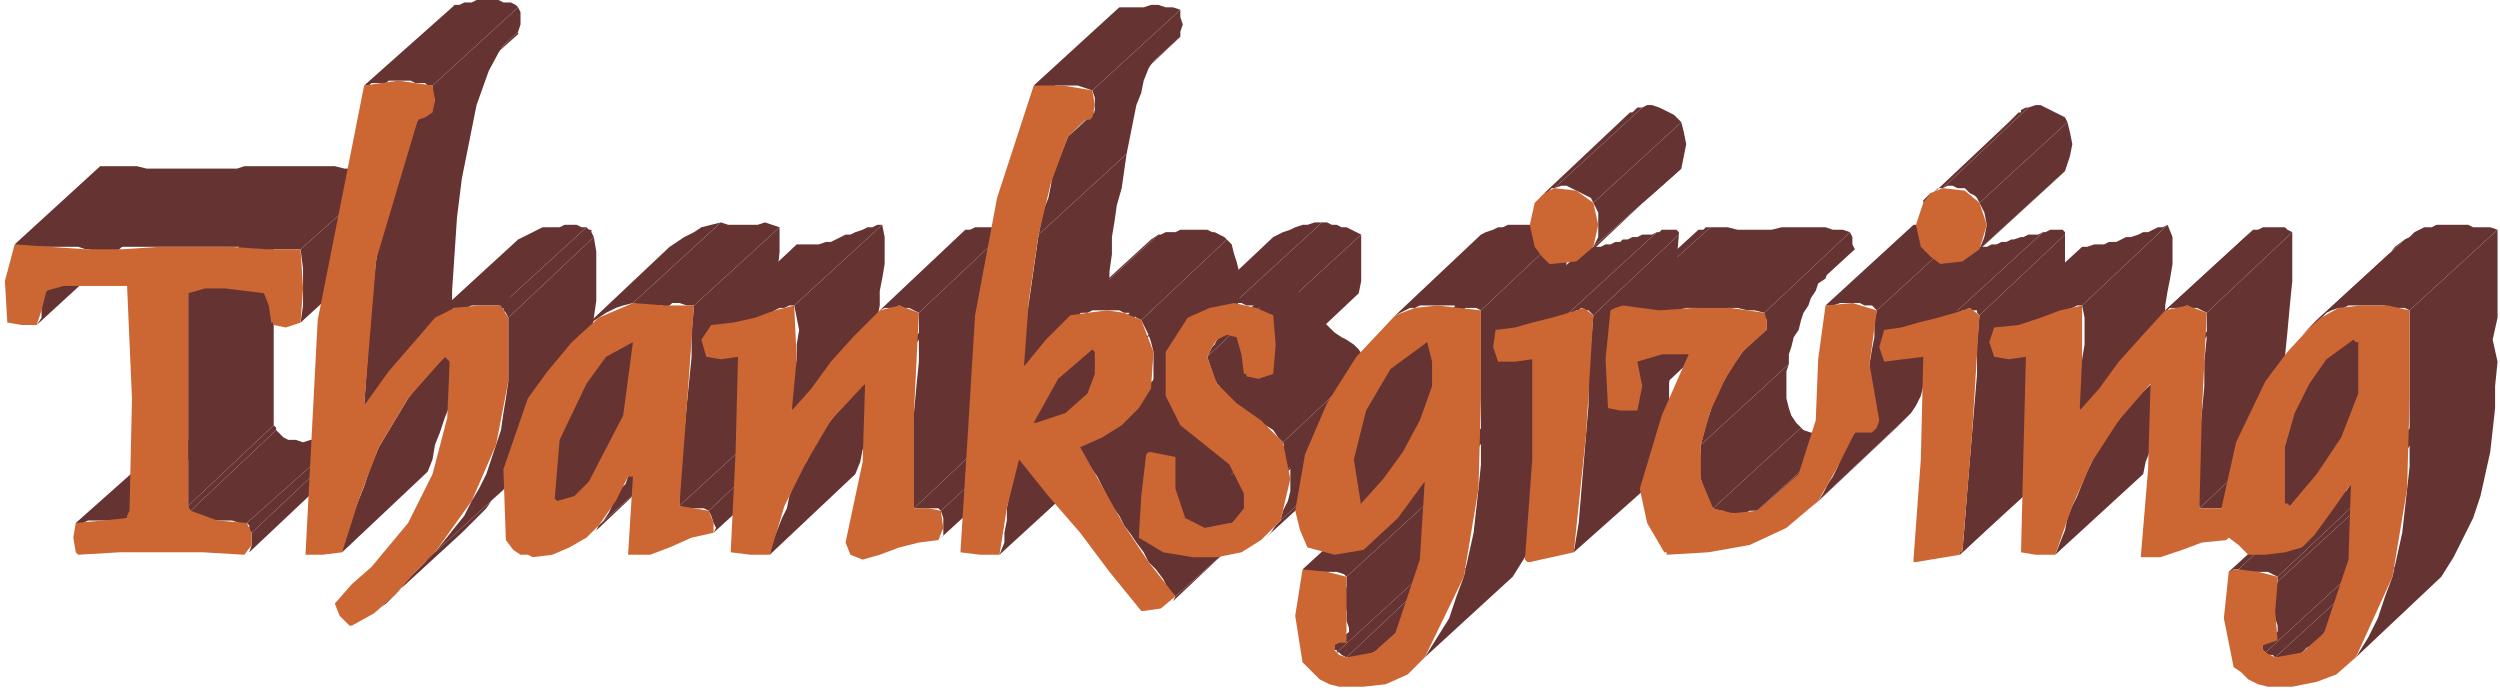 <?xml version="1.0" encoding="UTF-8" standalone="no"?>
<svg
   xmlns:dc="http://purl.org/dc/elements/1.1/"
   xmlns:cc="http://creativecommons.org/ns#"
   xmlns:rdf="http://www.w3.org/1999/02/22-rdf-syntax-ns#"
   xmlns:svg="http://www.w3.org/2000/svg"
   xmlns="http://www.w3.org/2000/svg"
   xmlns:sodipodi="http://sodipodi.sourceforge.net/DTD/sodipodi-0.dtd"
   xmlns:inkscape="http://www.inkscape.org/namespaces/inkscape"
   version="1.0"
   width="270.669mm"
   height="74.877mm"
   id="svg287"
   sodipodi:docname="THKGV002.WMF">
  <sodipodi:namedview
     pagecolor="#ffffff"
     bordercolor="#666666"
     borderopacity="1"
     objecttolerance="10"
     gridtolerance="10"
     guidetolerance="10"
     inkscape:pageopacity="0"
     inkscape:pageshadow="2"
     inkscape:window-width="640"
     inkscape:window-height="480"
     id="namedview289" />
  <defs
     id="defs3">
    <pattern
       id="WMFhbasepattern"
       patternUnits="userSpaceOnUse"
       width="6"
       height="6"
       x="0"
       y="0" />
  </defs>
  <path
     style="fill:#663333;fill-rule:evenodd;fill-opacity:1;stroke:none;"
     d="  M 15,133   L 51,100   L 52,97   L 53,94   L 53,90   L 54,86   L 19,119   L 17,123   L 17,127   L 17,130   L 15,133  z "
     id="path5" />
  <path
     style="fill:#663333;fill-rule:evenodd;fill-opacity:1;stroke:none;"
     d="  M 52,212   L 87,179   L 85,180   L 82,180   L 80,180   L 77,180   L 75,180   L 72,181   L 69,181   L 67,182   L 31,214   L 34,214   L 36,213   L 39,213   L 41,213   L 44,213   L 47,213   L 49,213   L 52,212  z "
     id="path7" />
  <path
     style="fill:#663333;fill-rule:evenodd;fill-opacity:1;stroke:none;"
     d="  M 77,207   L 112,174   L 112,88   L 77,120   L 77,207  z "
     id="path9" />
  <path
     style="fill:#663333;fill-rule:evenodd;fill-opacity:1;stroke:none;"
     d="  M 78,209   L 113,176   L 113,175   L 113,175   L 112,174   L 112,174   L 77,207   L 77,207   L 77,207   L 77,208   L 78,209  z "
     id="path11" />
  <path
     style="fill:#663333;fill-rule:evenodd;fill-opacity:1;stroke:none;"
     d="  M 101,214   L 137,182   L 134,181   L 130,180   L 127,180   L 124,181   L 121,180   L 118,180   L 116,179   L 113,176   L 78,209   L 80,211   L 83,213   L 86,213   L 89,213   L 92,213   L 95,213   L 98,214   L 101,214  z "
     id="path13" />
  <path
     style="fill:#663333;fill-rule:evenodd;fill-opacity:1;stroke:none;"
     d="  M 103,218   L 138,185   L 138,184   L 137,183   L 137,183   L 137,182   L 101,214   L 102,215   L 102,216   L 102,217   L 103,218  z "
     id="path15" />
  <path
     style="fill:#663333;fill-rule:evenodd;fill-opacity:1;stroke:none;"
     d="  M 102,226   L 137,193   L 138,190   L 138,188   L 138,185   L 103,218   L 103,221   L 103,223   L 102,226  z "
     id="path17" />
  <path
     style="fill:#663333;fill-rule:evenodd;fill-opacity:1;stroke:none;"
     d="  M 123,102   L 159,70   L 155,69   L 152,69   L 148,69   L 144,69   L 141,69   L 137,68   L 133,68   L 130,68   L 126,68   L 123,68   L 119,68   L 115,68   L 112,68   L 108,68   L 104,68   L 100,68   L 97,69   L 93,69   L 89,69   L 86,69   L 82,69   L 78,69   L 74,69   L 71,69   L 67,69   L 63,69   L 60,69   L 56,68   L 52,68   L 49,68   L 45,68   L 41,68   L 6,100   L 9,101   L 13,101   L 17,101   L 20,101   L 24,101   L 28,101   L 32,101   L 35,102   L 39,102   L 43,102   L 46,102   L 50,101   L 54,101   L 58,101   L 61,101   L 65,101   L 69,101   L 72,101   L 76,101   L 80,101   L 83,101   L 87,101   L 91,101   L 94,101   L 98,101   L 102,101   L 105,101   L 109,101   L 112,102   L 116,102   L 120,102   L 123,102  z "
     id="path19" />
  <path
     style="fill:#663333;fill-rule:evenodd;fill-opacity:1;stroke:none;"
     d="  M 123,132   L 158,100   L 159,93   L 160,85   L 159,77   L 159,70   L 123,102   L 124,110   L 124,118   L 124,125   L 123,132  z "
     id="path21" />
  <path
     style="fill:#663333;fill-rule:evenodd;fill-opacity:1;stroke:none;"
     d="  M 149,166   L 185,134   L 185,119   L 186,104   L 187,89   L 189,73   L 192,58   L 195,43   L 200,29   L 207,16   L 171,49   L 165,62   L 160,76   L 156,91   L 154,106   L 152,122   L 151,137   L 150,152   L 149,166  z "
     id="path23" />
  <path
     style="fill:#663333;fill-rule:evenodd;fill-opacity:1;stroke:none;"
     d="  M 171,49   L 207,16   L 207,16   L 172,49   L 171,49  z "
     id="path25" />
  <path
     style="fill:#663333;fill-rule:evenodd;fill-opacity:1;stroke:none;"
     d="  M 176,46   L 212,14   L 212,13   L 177,46   L 176,46  z "
     id="path27" />
  <path
     style="fill:#663333;fill-rule:evenodd;fill-opacity:1;stroke:none;"
     d="  M 177,35   L 212,3   L 211,2   L 209,1   L 208,1   L 206,1   L 204,0   L 202,0   L 200,0   L 199,0   L 197,0   L 195,0   L 193,1   L 191,1   L 190,1   L 188,2   L 186,2   L 185,3   L 149,35   L 151,35   L 152,34   L 154,34   L 156,34   L 158,34   L 159,33   L 161,33   L 163,33   L 165,33   L 167,33   L 168,33   L 170,34   L 172,34   L 174,34   L 175,35   L 177,35  z "
     id="path29" />
  <path
     style="fill:#663333;fill-rule:evenodd;fill-opacity:1;stroke:none;"
     d="  M 177,46   L 212,13   L 213,10   L 213,8   L 213,5   L 212,3   L 177,35   L 177,38   L 178,41   L 177,43   L 177,46  z "
     id="path31" />
  <path
     style="fill:#663333;fill-rule:evenodd;fill-opacity:1;stroke:none;"
     d="  M 153,251   L 189,218   L 191,216   L 193,214   L 195,212   L 197,210   L 199,208   L 201,205   L 203,203   L 205,201   L 208,199   L 210,197   L 212,195   L 214,193   L 178,226   L 176,227   L 174,230   L 172,232   L 170,234   L 168,236   L 166,238   L 164,241   L 162,243   L 160,245   L 158,247   L 155,249   L 153,251  z "
     id="path33" />
  <path
     style="fill:#663333;fill-rule:evenodd;fill-opacity:1;stroke:none;"
     d="  M 140,226   L 175,193   L 177,188   L 178,182   L 180,177   L 182,171   L 184,166   L 186,160   L 189,155   L 191,150   L 194,145   L 196,140   L 199,135   L 202,130   L 206,126   L 209,121   L 213,117   L 217,113   L 182,146   L 178,150   L 174,154   L 170,159   L 167,163   L 164,168   L 161,173   L 158,178   L 155,183   L 153,188   L 151,193   L 149,199   L 147,204   L 145,209   L 143,215   L 141,220   L 140,226  z "
     id="path35" />
  <path
     style="fill:#663333;fill-rule:evenodd;fill-opacity:1;stroke:none;"
     d="  M 205,125   L 240,93   L 238,93   L 236,92   L 233,92   L 231,92   L 229,93   L 226,93   L 224,93   L 222,93   L 220,94   L 218,95   L 216,96   L 214,97   L 212,98   L 176,131   L 178,130   L 180,129   L 182,128   L 184,127   L 186,126   L 189,126   L 191,126   L 193,125   L 196,125   L 198,125   L 200,125   L 202,125   L 205,125  z "
     id="path37" />
  <path
     style="fill:#663333;fill-rule:evenodd;fill-opacity:1;stroke:none;"
     d="  M 178,226   L 214,193   L 218,188   L 222,183   L 225,178   L 229,172   L 232,167   L 234,161   L 237,155   L 239,149   L 240,143   L 242,136   L 243,130   L 244,123   L 244,117   L 244,110   L 244,103   L 243,97   L 208,130   L 208,136   L 208,143   L 208,150   L 208,156   L 207,163   L 206,169   L 205,176   L 203,182   L 201,188   L 199,194   L 196,200   L 193,205   L 190,211   L 186,216   L 182,221   L 178,226  z "
     id="path39" />
  <path
     style="fill:#663333;fill-rule:evenodd;fill-opacity:1;stroke:none;"
     d="  M 243,218   L 278,185   L 279,184   L 281,183   L 245,215   L 244,217   L 243,218  z "
     id="path41" />
  <path
     style="fill:#663333;fill-rule:evenodd;fill-opacity:1;stroke:none;"
     d="  M 251,144   L 286,111   L 284,113   L 281,116   L 279,119   L 277,122   L 275,124   L 240,157   L 242,155   L 244,152   L 246,149   L 248,146   L 251,144  z "
     id="path43" />
  <path
     style="fill:#663333;fill-rule:evenodd;fill-opacity:1;stroke:none;"
     d="  M 245,215   L 281,183   L 282,180   L 284,177   L 286,175   L 287,172   L 288,170   L 290,167   L 291,165   L 293,162   L 257,195   L 256,198   L 254,200   L 253,202   L 251,205   L 250,208   L 249,210   L 247,213   L 245,215  z "
     id="path45" />
  <path
     style="fill:#663333;fill-rule:evenodd;fill-opacity:1;stroke:none;"
     d="  M 259,124   L 295,91   L 291,92   L 287,93   L 284,95   L 280,97   L 277,99   L 274,101   L 239,134   L 242,132   L 245,130   L 248,128   L 252,126   L 255,125   L 259,124  z "
     id="path47" />
  <path
     style="fill:#663333;fill-rule:evenodd;fill-opacity:1;stroke:none;"
     d="  M 278,207   L 314,174   L 314,164   L 314,154   L 315,144   L 316,134   L 317,123   L 318,113   L 319,103   L 319,93   L 284,125   L 283,136   L 283,146   L 282,156   L 281,166   L 280,177   L 279,187   L 278,197   L 278,207  z "
     id="path49" />
  <path
     style="fill:#663333;fill-rule:evenodd;fill-opacity:1;stroke:none;"
     d="  M 284,125   L 319,93   L 316,92   L 313,91   L 310,92   L 307,92   L 304,92   L 301,92   L 298,92   L 295,91   L 259,124   L 262,125   L 266,125   L 269,125   L 272,125   L 275,124   L 278,124   L 281,125   L 284,125  z "
     id="path51" />
  <path
     style="fill:#663333;fill-rule:evenodd;fill-opacity:1;stroke:none;"
     d="  M 290,209   L 325,176   L 324,175   L 323,175   L 321,175   L 320,175   L 318,175   L 317,175   L 315,175   L 314,174   L 278,207   L 280,208   L 281,208   L 283,208   L 284,208   L 286,208   L 287,208   L 288,208   L 290,209  z "
     id="path53" />
  <path
     style="fill:#663333;fill-rule:evenodd;fill-opacity:1;stroke:none;"
     d="  M 292,218   L 327,186   L 328,183   L 328,181   L 326,178   L 325,176   L 290,209   L 291,211   L 292,214   L 293,216   L 292,218  z "
     id="path55" />
  <path
     style="fill:#663333;fill-rule:evenodd;fill-opacity:1;stroke:none;"
     d="  M 325,125   L 361,92   L 359,92   L 357,93   L 355,93   L 353,94   L 350,95   L 348,96   L 346,96   L 344,97   L 342,98   L 340,99   L 338,99   L 335,100   L 333,100   L 331,100   L 329,100   L 326,100   L 291,133   L 293,133   L 295,133   L 298,133   L 300,132   L 302,132   L 304,131   L 306,131   L 309,130   L 311,129   L 313,129   L 315,128   L 317,127   L 319,126   L 321,126   L 323,125   L 325,125  z "
     id="path57" />
  <path
     style="fill:#663333;fill-rule:evenodd;fill-opacity:1;stroke:none;"
     d="  M 324,168   L 360,136   L 359,130   L 360,125   L 360,119   L 361,114   L 362,108   L 362,102   L 362,97   L 361,92   L 325,125   L 326,130   L 327,135   L 326,141   L 326,147   L 325,152   L 324,158   L 324,163   L 324,168  z "
     id="path59" />
  <path
     style="fill:#663333;fill-rule:evenodd;fill-opacity:1;stroke:none;"
     d="  M 315,227   L 350,194   L 352,189   L 353,184   L 355,179   L 357,175   L 359,170   L 361,165   L 363,161   L 365,156   L 367,152   L 370,147   L 373,143   L 376,139   L 379,135   L 382,131   L 385,127   L 389,124   L 354,157   L 350,160   L 346,164   L 343,168   L 340,172   L 337,176   L 335,180   L 332,185   L 330,189   L 327,193   L 325,198   L 323,203   L 322,208   L 320,212   L 318,217   L 316,222   L 315,227  z "
     id="path61" />
  <path
     style="fill:#663333;fill-rule:evenodd;fill-opacity:1;stroke:none;"
     d="  M 376,128   L 411,95   L 410,94   L 408,93   L 406,93   L 404,93   L 401,93   L 399,93   L 397,94   L 395,94   L 360,127   L 362,126   L 364,126   L 366,126   L 368,125   L 370,126   L 372,126   L 374,127   L 376,128  z "
     id="path63" />
  <path
     style="fill:#663333;fill-rule:evenodd;fill-opacity:1;stroke:none;"
     d="  M 374,208   L 409,175   L 408,166   L 408,156   L 409,146   L 410,136   L 411,125   L 411,115   L 412,105   L 411,95   L 376,128   L 376,138   L 376,148   L 375,158   L 374,169   L 373,179   L 373,189   L 373,198   L 374,208  z "
     id="path65" />
  <path
     style="fill:#663333;fill-rule:evenodd;fill-opacity:1;stroke:none;"
     d="  M 385,209   L 421,176   L 420,176   L 418,175   L 417,175   L 415,175   L 414,175   L 412,175   L 411,175   L 409,175   L 374,208   L 375,208   L 377,208   L 378,208   L 380,208   L 381,208   L 383,208   L 384,208   L 385,209  z "
     id="path67" />
  <path
     style="fill:#663333;fill-rule:evenodd;fill-opacity:1;stroke:none;"
     d="  M 384,221   L 419,189   L 421,186   L 422,183   L 421,179   L 421,176   L 385,209   L 386,212   L 386,216   L 386,219   L 384,221  z "
     id="path69" />
  <path
     style="fill:#663333;fill-rule:evenodd;fill-opacity:1;stroke:none;"
     d="  M 409,227   L 445,194   L 446,190   L 447,185   L 447,180   L 448,175   L 448,170   L 449,165   L 450,160   L 452,155   L 417,188   L 415,193   L 413,198   L 413,203   L 412,208   L 412,213   L 411,218   L 411,222   L 409,227  z "
     id="path71" />
  <path
     style="fill:#663333;fill-rule:evenodd;fill-opacity:1;stroke:none;"
     d="  M 419,150   L 454,117   L 454,111   L 455,104   L 455,97   L 456,91   L 457,84   L 459,77   L 460,70   L 461,63   L 425,96   L 424,103   L 423,110   L 422,117   L 421,124   L 420,130   L 419,137   L 419,143   L 419,150  z "
     id="path73" />
  <path
     style="fill:#663333;fill-rule:evenodd;fill-opacity:1;stroke:none;"
     d="  M 433,155   L 469,122   L 467,124   L 466,127   L 465,129   L 463,131   L 462,133   L 461,136   L 460,138   L 458,140   L 423,173   L 424,171   L 425,169   L 426,166   L 428,164   L 429,162   L 430,160   L 432,157   L 433,155  z "
     id="path75" />
  <path
     style="fill:#663333;fill-rule:evenodd;fill-opacity:1;stroke:none;"
     d="  M 437,152   L 472,119   L 471,120   L 435,153   L 437,152  z "
     id="path77" />
  <path
     style="fill:#663333;fill-rule:evenodd;fill-opacity:1;stroke:none;"
     d="  M 425,96   L 461,63   L 462,58   L 463,53   L 464,48   L 465,43   L 467,38   L 468,33   L 470,28   L 473,23   L 437,56   L 435,61   L 433,66   L 431,70   L 430,76   L 429,81   L 427,86   L 426,91   L 425,96  z "
     id="path79" />
  <path
     style="fill:#663333;fill-rule:evenodd;fill-opacity:1;stroke:none;"
     d="  M 438,129   L 474,96   L 471,98   L 435,131   L 438,129  z "
     id="path81" />
  <path
     style="fill:#663333;fill-rule:evenodd;fill-opacity:1;stroke:none;"
     d="  M 437,56   L 473,23   L 473,23   L 474,22   L 475,21   L 439,54   L 439,55   L 438,56   L 437,56  z "
     id="path83" />
  <path
     style="fill:#663333;fill-rule:evenodd;fill-opacity:1;stroke:none;"
     d="  M 424,173   L 459,141   L 463,140   L 466,139   L 469,138   L 471,136   L 474,135   L 476,132   L 441,165   L 438,167   L 436,169   L 433,171   L 430,172   L 427,173   L 424,173  z "
     id="path85" />
  <path
     style="fill:#663333;fill-rule:evenodd;fill-opacity:1;stroke:none;"
     d="  M 441,52   L 477,19   L 478,18   L 479,17   L 479,16   L 444,49   L 443,50   L 442,51   L 441,52  z "
     id="path87" />
  <path
     style="fill:#663333;fill-rule:evenodd;fill-opacity:1;stroke:none;"
     d="  M 447,49   L 482,16   L 483,15   L 447,48   L 447,49  z "
     id="path89" />
  <path
     style="fill:#663333;fill-rule:evenodd;fill-opacity:1;stroke:none;"
     d="  M 447,37   L 483,4   L 480,3   L 477,3   L 474,2   L 471,2   L 468,3   L 464,3   L 461,3   L 458,3   L 423,35   L 426,36   L 429,36   L 432,35   L 435,35   L 438,35   L 441,35   L 444,36   L 447,37  z "
     id="path91" />
  <path
     style="fill:#663333;fill-rule:evenodd;fill-opacity:1;stroke:none;"
     d="  M 447,48   L 483,15   L 483,13   L 484,10   L 483,7   L 483,4   L 447,37   L 448,40   L 448,43   L 448,46   L 447,48  z "
     id="path93" />
  <path
     style="fill:#663333;fill-rule:evenodd;fill-opacity:1;stroke:none;"
     d="  M 467,131   L 502,98   L 501,97   L 499,96   L 497,95   L 496,95   L 494,94   L 492,94   L 490,94   L 488,94   L 486,94   L 485,94   L 483,94   L 481,95   L 479,95   L 477,95   L 475,96   L 474,96   L 438,129   L 440,129   L 442,128   L 443,128   L 445,128   L 447,127   L 449,127   L 451,127   L 453,127   L 455,127   L 456,127   L 458,127   L 460,128   L 462,128   L 464,129   L 465,130   L 467,131  z "
     id="path95" />
  <path
     style="fill:#663333;fill-rule:evenodd;fill-opacity:1;stroke:none;"
     d="  M 481,244   L 517,212   L 514,208   L 511,204   L 509,201   L 506,197   L 503,193   L 501,190   L 498,186   L 496,182   L 493,178   L 491,174   L 489,170   L 486,166   L 484,162   L 482,158   L 480,154   L 478,150   L 442,183   L 444,187   L 446,191   L 449,195   L 451,199   L 453,203   L 455,207   L 458,211   L 460,215   L 463,219   L 465,222   L 468,226   L 470,230   L 473,233   L 476,237   L 478,241   L 481,244  z "
     id="path97" />
  <path
     style="fill:#663333;fill-rule:evenodd;fill-opacity:1;stroke:none;"
     d="  M 463,171   L 498,138   L 500,136   L 501,134   L 503,132   L 504,130   L 505,128   L 506,126   L 471,159   L 470,161   L 469,163   L 467,165   L 466,167   L 464,169   L 463,171  z "
     id="path99" />
  <path
     style="fill:#663333;fill-rule:evenodd;fill-opacity:1;stroke:none;"
     d="  M 470,185   L 506,153   L 506,153   L 505,153   L 469,186   L 470,185   L 470,185  z "
     id="path101" />
  <path
     style="fill:#663333;fill-rule:evenodd;fill-opacity:1;stroke:none;"
     d="  M 471,159   L 506,126   L 507,123   L 508,119   L 508,115   L 507,111   L 506,107   L 505,104   L 504,100   L 502,98   L 467,131   L 468,133   L 470,137   L 471,140   L 472,144   L 472,148   L 472,152   L 472,155   L 471,159  z "
     id="path103" />
  <path
     style="fill:#663333;fill-rule:evenodd;fill-opacity:1;stroke:none;"
     d="  M 481,187   L 517,154   L 515,154   L 514,154   L 513,153   L 512,153   L 510,153   L 509,153   L 508,153   L 507,152   L 471,185   L 472,186   L 474,186   L 475,186   L 476,186   L 478,186   L 479,186   L 480,187   L 481,187  z "
     id="path105" />
  <path
     style="fill:#663333;fill-rule:evenodd;fill-opacity:1;stroke:none;"
     d="  M 480,246   L 515,213   L 517,212   L 481,244   L 480,246  z "
     id="path107" />
  <path
     style="fill:#663333;fill-rule:evenodd;fill-opacity:1;stroke:none;"
     d="  M 471,185   L 507,152   L 506,152   L 471,185   L 471,185  z "
     id="path109" />
  <path
     style="fill:#663333;fill-rule:evenodd;fill-opacity:1;stroke:none;"
     d="  M 485,212   L 520,179   L 519,176   L 518,173   L 517,170   L 517,167   L 517,164   L 517,160   L 517,157   L 517,154   L 481,187   L 482,190   L 482,193   L 482,196   L 481,200   L 482,203   L 482,206   L 483,209   L 485,212  z "
     id="path111" />
  <path
     style="fill:#663333;fill-rule:evenodd;fill-opacity:1;stroke:none;"
     d="  M 494,146   L 529,113   L 530,111   L 531,109   L 532,108   L 533,106   L 498,139   L 497,141   L 496,142   L 495,144   L 494,146  z "
     id="path113" />
  <path
     style="fill:#663333;fill-rule:evenodd;fill-opacity:1;stroke:none;"
     d="  M 503,214   L 539,181   L 536,182   L 534,183   L 531,183   L 529,183   L 527,183   L 524,182   L 522,181   L 520,179   L 485,212   L 487,214   L 489,215   L 491,215   L 493,216   L 496,216   L 498,215   L 501,215   L 503,214  z "
     id="path115" />
  <path
     style="fill:#663333;fill-rule:evenodd;fill-opacity:1;stroke:none;"
     d="  M 505,124   L 541,91   L 538,91   L 535,92   L 533,92   L 530,93   L 528,94   L 525,95   L 523,96   L 521,97   L 486,130   L 488,129   L 490,128   L 492,127   L 495,126   L 497,125   L 500,124   L 503,124   L 505,124  z "
     id="path117" />
  <path
     style="fill:#663333;fill-rule:evenodd;fill-opacity:1;stroke:none;"
     d="  M 505,213   L 541,180   L 540,181   L 539,181   L 539,181   L 503,214   L 503,214   L 504,214   L 504,214   L 505,213  z "
     id="path119" />
  <path
     style="fill:#663333;fill-rule:evenodd;fill-opacity:1;stroke:none;"
     d="  M 525,181   L 560,148   L 558,146   L 556,143   L 554,141   L 551,139   L 549,138   L 546,136   L 544,134   L 542,132   L 539,130   L 537,128   L 535,126   L 533,124   L 532,122   L 531,119   L 530,116   L 529,113   L 494,146   L 495,149   L 496,152   L 497,155   L 498,157   L 500,159   L 502,161   L 504,163   L 506,165   L 509,167   L 511,169   L 513,171   L 516,172   L 518,174   L 521,176   L 523,179   L 525,181  z "
     id="path121" />
  <path
     style="fill:#663333;fill-rule:evenodd;fill-opacity:1;stroke:none;"
     d="  M 521,153   L 556,120   L 557,115   L 557,109   L 557,102   L 557,96   L 521,129   L 522,135   L 522,142   L 522,148   L 521,153  z "
     id="path123" />
  <path
     style="fill:#663333;fill-rule:evenodd;fill-opacity:1;stroke:none;"
     d="  M 518,220   L 554,187   L 556,185   L 557,183   L 559,180   L 524,213   L 522,215   L 520,218   L 518,220  z "
     id="path125" />
  <path
     style="fill:#663333;fill-rule:evenodd;fill-opacity:1;stroke:none;"
     d="  M 521,129   L 557,96   L 555,95   L 553,94   L 551,93   L 549,93   L 547,92   L 545,92   L 543,91   L 541,91   L 505,124   L 508,124   L 510,125   L 512,125   L 514,125   L 516,126   L 518,127   L 520,128   L 521,129  z "
     id="path127" />
  <path
     style="fill:#663333;fill-rule:evenodd;fill-opacity:1;stroke:none;"
     d="  M 524,213   L 559,180   L 561,176   L 562,172   L 563,168   L 564,164   L 564,159   L 563,155   L 562,151   L 560,148   L 525,181   L 526,184   L 527,188   L 528,192   L 528,196   L 528,201   L 527,205   L 525,209   L 524,213  z "
     id="path129" />
  <path
     style="fill:#663333;fill-rule:evenodd;fill-opacity:1;stroke:none;"
     d="  M 546,264   L 582,232   L 582,231   L 547,264   L 546,264  z "
     id="path131" />
  <path
     style="fill:#663333;fill-rule:evenodd;fill-opacity:1;stroke:none;"
     d="  M 547,267   L 583,234   L 582,233   L 582,233   L 582,232   L 582,232   L 546,264   L 546,265   L 546,266   L 547,266   L 547,267  z "
     id="path133" />
  <path
     style="fill:#663333;fill-rule:evenodd;fill-opacity:1;stroke:none;"
     d="  M 551,269   L 586,236   L 585,235   L 584,235   L 583,234   L 583,234   L 547,267   L 548,267   L 549,268   L 549,268   L 551,269  z "
     id="path135" />
  <path
     style="fill:#663333;fill-rule:evenodd;fill-opacity:1;stroke:none;"
     d="  M 551,236   L 587,203   L 585,202   L 583,202   L 581,201   L 578,201   L 576,201   L 573,201   L 571,201   L 569,200   L 533,233   L 536,234   L 538,234   L 540,234   L 543,234   L 545,234   L 547,234   L 550,235   L 551,236  z "
     id="path137" />
  <path
     style="fill:#663333;fill-rule:evenodd;fill-opacity:1;stroke:none;"
     d="  M 551,263   L 587,230   L 587,227   L 587,224   L 587,221   L 586,217   L 586,214   L 586,210   L 586,207   L 587,203   L 551,236   L 551,240   L 550,243   L 550,247   L 551,250   L 551,254   L 552,257   L 552,260   L 551,263  z "
     id="path139" />
  <path
     style="fill:#663333;fill-rule:evenodd;fill-opacity:1;stroke:none;"
     d="  M 568,262   L 604,229   L 602,231   L 599,233   L 597,234   L 595,235   L 592,236   L 589,236   L 586,236   L 551,269   L 554,269   L 557,269   L 559,268   L 562,267   L 564,266   L 566,264   L 568,262  z "
     id="path141" />
  <path
     style="fill:#663333;fill-rule:evenodd;fill-opacity:1;stroke:none;"
     d="  M 575,144   L 611,111   L 607,115   L 604,118   L 601,123   L 599,127   L 596,131   L 594,135   L 559,168   L 561,164   L 563,160   L 566,155   L 569,151   L 572,148   L 575,144  z "
     id="path143" />
  <path
     style="fill:#663333;fill-rule:evenodd;fill-opacity:1;stroke:none;"
     d="  M 566,220   L 602,187   L 605,183   L 608,179   L 611,175   L 613,172   L 616,168   L 618,164   L 583,197   L 580,200   L 577,204   L 575,208   L 572,212   L 570,216   L 566,220  z "
     id="path145" />
  <path
     style="fill:#663333;fill-rule:evenodd;fill-opacity:1;stroke:none;"
     d="  M 606,127   L 641,94   L 639,94   L 637,93   L 635,93   L 633,93   L 631,93   L 629,92   L 626,92   L 624,92   L 622,92   L 619,92   L 617,92   L 615,93   L 613,93   L 611,94   L 608,95   L 606,96   L 571,129   L 573,128   L 575,127   L 577,126   L 579,126   L 581,125   L 584,125   L 586,125   L 588,125   L 590,125   L 593,125   L 595,125   L 597,126   L 600,126   L 602,126   L 604,126   L 606,127  z "
     id="path147" />
  <path
     style="fill:#663333;fill-rule:evenodd;fill-opacity:1;stroke:none;"
     d="  M 583,269   L 619,236   L 624,228   L 628,220   L 632,212   L 635,203   L 637,194   L 639,185   L 640,176   L 641,167   L 641,158   L 641,148   L 641,139   L 641,130   L 641,121   L 641,112   L 641,102   L 641,94   L 606,127   L 606,135   L 606,144   L 606,154   L 606,163   L 606,172   L 606,181   L 606,190   L 605,200   L 604,209   L 603,218   L 601,227   L 599,236   L 596,244   L 593,253   L 588,261   L 583,269  z "
     id="path149" />
  <path
     style="fill:#663333;fill-rule:evenodd;fill-opacity:1;stroke:none;"
     d="  M 631,80   L 666,47   L 665,48   L 630,81   L 631,80  z "
     id="path151" />
  <path
     style="fill:#663333;fill-rule:evenodd;fill-opacity:1;stroke:none;"
     d="  M 636,77   L 672,44   L 670,44   L 669,45   L 668,46   L 667,46   L 632,79   L 633,79   L 634,78   L 635,77   L 636,77  z "
     id="path153" />
  <path
     style="fill:#663333;fill-rule:evenodd;fill-opacity:1;stroke:none;"
     d="  M 642,128   L 678,95   L 676,96   L 674,96   L 672,96   L 670,97   L 668,97   L 666,98   L 664,98   L 663,99   L 661,99   L 659,100   L 657,100   L 655,101   L 653,101   L 652,101   L 650,102   L 648,102   L 612,135   L 614,135   L 616,134   L 618,134   L 620,134   L 622,133   L 623,132   L 625,132   L 627,132   L 629,131   L 631,131   L 633,130   L 635,130   L 636,129   L 639,129   L 641,129   L 642,128  z "
     id="path155" />
  <path
     style="fill:#663333;fill-rule:evenodd;fill-opacity:1;stroke:none;"
     d="  M 644,226   L 680,194   L 681,182   L 683,170   L 683,157   L 684,145   L 685,132   L 686,120   L 686,108   L 687,96   L 652,129   L 651,141   L 650,153   L 650,166   L 649,178   L 648,190   L 647,202   L 646,214   L 644,226  z "
     id="path157" />
  <path
     style="fill:#663333;fill-rule:evenodd;fill-opacity:1;stroke:none;"
     d="  M 652,129   L 687,96   L 687,95   L 686,94   L 685,94   L 683,94   L 682,94   L 680,94   L 679,95   L 678,95   L 642,128   L 644,128   L 645,127   L 646,127   L 647,126   L 649,127   L 650,127   L 651,128   L 652,129  z "
     id="path159" />
  <path
     style="fill:#663333;fill-rule:evenodd;fill-opacity:1;stroke:none;"
     d="  M 651,103   L 686,70   L 688,69   L 652,101   L 651,103  z "
     id="path161" />
  <path
     style="fill:#663333;fill-rule:evenodd;fill-opacity:1;stroke:none;"
     d="  M 652,83   L 688,50   L 686,48   L 685,47   L 683,46   L 681,45   L 679,44   L 676,43   L 674,43   L 672,44   L 636,77   L 639,76   L 641,76   L 643,77   L 645,78   L 647,79   L 649,80   L 651,81   L 652,83  z "
     id="path163" />
  <path
     style="fill:#663333;fill-rule:evenodd;fill-opacity:1;stroke:none;"
     d="  M 652,101   L 688,69   L 689,64   L 690,59   L 689,54   L 688,50   L 652,83   L 654,87   L 654,92   L 654,97   L 652,101  z "
     id="path165" />
  <path
     style="fill:#663333;fill-rule:evenodd;fill-opacity:1;stroke:none;"
     d="  M 664,125   L 700,93   L 699,93   L 698,93   L 698,93   L 697,94   L 696,94   L 696,94   L 695,94   L 695,94   L 659,127   L 660,127   L 660,127   L 661,127   L 661,126   L 662,126   L 663,126   L 664,126   L 664,125  z "
     id="path167" />
  <path
     style="fill:#663333;fill-rule:evenodd;fill-opacity:1;stroke:none;"
     d="  M 670,168   L 705,135   L 707,131   L 707,125   L 706,120   L 706,115   L 670,148   L 671,153   L 671,158   L 672,164   L 670,168  z "
     id="path169" />
  <path
     style="fill:#663333;fill-rule:evenodd;fill-opacity:1;stroke:none;"
     d="  M 701,208   L 737,175   L 735,173   L 733,170   L 732,167   L 731,163   L 731,160   L 731,156   L 731,152   L 732,149   L 696,182   L 696,185   L 695,189   L 695,192   L 696,196   L 697,200   L 698,203   L 699,206   L 701,208  z "
     id="path171" />
  <path
     style="fill:#663333;fill-rule:evenodd;fill-opacity:1;stroke:none;"
     d="  M 696,182   L 732,149   L 732,145   L 733,142   L 734,138   L 736,135   L 737,131   L 738,128   L 740,125   L 741,122   L 743,119   L 744,116   L 747,114   L 748,111   L 751,109   L 715,142   L 713,144   L 711,147   L 709,149   L 707,152   L 706,155   L 704,158   L 703,161   L 701,164   L 700,168   L 699,171   L 698,174   L 697,178   L 696,182  z "
     id="path173" />
  <path
     style="fill:#663333;fill-rule:evenodd;fill-opacity:1;stroke:none;"
     d="  M 719,209   L 754,177   L 752,177   L 750,177   L 747,177   L 745,177   L 743,177   L 741,177   L 738,176   L 737,175   L 701,208   L 703,209   L 705,209   L 707,210   L 709,210   L 712,210   L 714,210   L 716,209   L 719,209  z "
     id="path175" />
  <path
     style="fill:#663333;fill-rule:evenodd;fill-opacity:1;stroke:none;"
     d="  M 722,128   L 757,95   L 754,94   L 750,94   L 747,93   L 743,93   L 740,93   L 736,93   L 732,93   L 729,93   L 725,94   L 722,94   L 718,94   L 714,94   L 711,94   L 707,93   L 703,93   L 700,93   L 664,125   L 668,126   L 672,126   L 675,127   L 679,127   L 683,127   L 686,127   L 690,126   L 693,126   L 697,126   L 701,126   L 704,126   L 708,126   L 711,126   L 715,127   L 718,127   L 722,128  z "
     id="path177" />
  <path
     style="fill:#663333;fill-rule:evenodd;fill-opacity:1;stroke:none;"
     d="  M 723,135   L 759,102   L 758,100   L 758,99   L 758,97   L 757,95   L 722,128   L 722,130   L 723,131   L 723,133   L 723,135  z "
     id="path179" />
  <path
     style="fill:#663333;fill-rule:evenodd;fill-opacity:1;stroke:none;"
     d="  M 733,199   L 769,166   L 765,170   L 760,174   L 754,177   L 719,209   L 725,206   L 729,203   L 733,199  z "
     id="path181" />
  <path
     style="fill:#663333;fill-rule:evenodd;fill-opacity:1;stroke:none;"
     d="  M 741,208   L 776,175   L 779,172   L 744,205   L 741,208  z "
     id="path183" />
  <path
     style="fill:#663333;fill-rule:evenodd;fill-opacity:1;stroke:none;"
     d="  M 744,205   L 779,172   L 782,169   L 784,166   L 786,162   L 787,158   L 789,155   L 790,151   L 792,147   L 794,144   L 759,177   L 757,180   L 755,184   L 753,188   L 752,191   L 750,195   L 748,198   L 746,202   L 744,205  z "
     id="path185" />
  <path
     style="fill:#663333;fill-rule:evenodd;fill-opacity:1;stroke:none;"
     d="  M 768,127   L 804,94   L 801,93   L 799,92   L 796,91   L 794,91   L 791,91   L 788,92   L 785,92   L 783,92   L 747,125   L 750,125   L 753,124   L 755,124   L 758,124   L 761,124   L 763,125   L 766,125   L 768,127  z "
     id="path187" />
  <path
     style="fill:#663333;fill-rule:evenodd;fill-opacity:1;stroke:none;"
     d="  M 768,175   L 803,142   L 804,141   L 805,139   L 769,172   L 769,174   L 768,175  z "
     id="path189" />
  <path
     style="fill:#663333;fill-rule:evenodd;fill-opacity:1;stroke:none;"
     d="  M 769,172   L 805,139   L 803,134   L 801,128   L 801,122   L 801,116   L 801,111   L 802,105   L 803,99   L 804,94   L 768,127   L 767,132   L 767,138   L 766,143   L 765,149   L 765,155   L 766,161   L 767,167   L 769,172  z "
     id="path191" />
  <path
     style="fill:#663333;fill-rule:evenodd;fill-opacity:1;stroke:none;"
     d="  M 795,77   L 830,44   L 829,44   L 827,45   L 827,46   L 826,46   L 825,47   L 824,48   L 823,49   L 822,50   L 787,83   L 787,82   L 788,81   L 789,80   L 790,79   L 791,79   L 792,78   L 793,77   L 795,77  z "
     id="path193" />
  <path
     style="fill:#663333;fill-rule:evenodd;fill-opacity:1;stroke:none;"
     d="  M 800,128   L 836,95   L 834,96   L 832,96   L 830,96   L 828,97   L 827,97   L 824,98   L 823,98   L 821,99   L 819,99   L 817,100   L 815,100   L 813,101   L 812,101   L 810,101   L 808,102   L 806,102   L 771,135   L 772,135   L 774,134   L 776,134   L 778,134   L 780,133   L 782,132   L 783,132   L 785,132   L 787,131   L 789,131   L 791,130   L 793,130   L 795,129   L 797,129   L 799,129   L 800,128  z "
     id="path195" />
  <path
     style="fill:#663333;fill-rule:evenodd;fill-opacity:1;stroke:none;"
     d="  M 802,227   L 837,194   L 838,194   L 838,194   L 802,226   L 802,227   L 802,227  z "
     id="path197" />
  <path
     style="fill:#663333;fill-rule:evenodd;fill-opacity:1;stroke:none;"
     d="  M 808,104   L 844,71   L 845,70   L 810,102   L 808,104  z "
     id="path199" />
  <path
     style="fill:#663333;fill-rule:evenodd;fill-opacity:1;stroke:none;"
     d="  M 803,226   L 839,193   L 839,181   L 840,169   L 841,156   L 842,144   L 843,132   L 844,120   L 845,108   L 845,96   L 810,129   L 809,141   L 809,153   L 808,165   L 807,177   L 806,189   L 805,201   L 804,214   L 803,226  z "
     id="path201" />
  <path
     style="fill:#663333;fill-rule:evenodd;fill-opacity:1;stroke:none;"
     d="  M 810,129   L 845,96   L 845,95   L 844,94   L 843,94   L 841,94   L 840,94   L 839,94   L 837,95   L 836,95   L 800,128   L 802,128   L 803,127   L 804,127   L 806,126   L 807,127   L 809,127   L 809,128   L 810,129  z "
     id="path203" />
  <path
     style="fill:#663333;fill-rule:evenodd;fill-opacity:1;stroke:none;"
     d="  M 810,83   L 846,50   L 845,48   L 843,47   L 841,46   L 839,45   L 837,44   L 835,43   L 833,43   L 830,44   L 795,77   L 797,76   L 799,76   L 801,77   L 804,77   L 806,79   L 808,80   L 809,81   L 810,83  z "
     id="path205" />
  <path
     style="fill:#663333;fill-rule:evenodd;fill-opacity:1;stroke:none;"
     d="  M 810,102   L 845,70   L 847,64   L 848,59   L 847,54   L 846,50   L 810,83   L 812,87   L 813,92   L 812,97   L 810,102  z "
     id="path207" />
  <path
     style="fill:#663333;fill-rule:evenodd;fill-opacity:1;stroke:none;"
     d="  M 852,125   L 887,92   L 885,93   L 883,93   L 881,94   L 879,95   L 877,95   L 875,96   L 872,97   L 870,97   L 868,98   L 866,99   L 863,99   L 861,100   L 859,100   L 857,100   L 854,101   L 852,101   L 816,134   L 819,134   L 821,133   L 823,133   L 826,132   L 828,132   L 830,132   L 833,131   L 835,130   L 837,130   L 839,129   L 841,128   L 844,128   L 845,127   L 848,126   L 850,125   L 852,125  z "
     id="path209" />
  <path
     style="fill:#663333;fill-rule:evenodd;fill-opacity:1;stroke:none;"
     d="  M 851,168   L 886,136   L 886,130   L 886,125   L 887,119   L 888,114   L 889,108   L 889,102   L 889,97   L 887,92   L 852,125   L 853,130   L 853,135   L 853,141   L 852,147   L 851,152   L 851,158   L 850,163   L 851,168  z "
     id="path211" />
  <path
     style="fill:#663333;fill-rule:evenodd;fill-opacity:1;stroke:none;"
     d="  M 853,166   L 888,133   L 886,136   L 851,168   L 853,166  z "
     id="path213" />
  <path
     style="fill:#663333;fill-rule:evenodd;fill-opacity:1;stroke:none;"
     d="  M 841,227   L 877,194   L 878,189   L 880,184   L 882,179   L 884,175   L 886,170   L 887,165   L 889,161   L 892,156   L 894,152   L 896,147   L 899,143   L 902,139   L 905,135   L 908,131   L 873,164   L 869,168   L 867,172   L 863,176   L 861,180   L 858,184   L 856,189   L 854,193   L 852,198   L 850,203   L 848,207   L 846,212   L 845,217   L 843,222   L 841,227  z "
     id="path215" />
  <path
     style="fill:#663333;fill-rule:evenodd;fill-opacity:1;stroke:none;"
     d="  M 876,138   L 912,105   L 909,107   L 874,140   L 876,138  z "
     id="path217" />
  <path
     style="fill:#663333;fill-rule:evenodd;fill-opacity:1;stroke:none;"
     d="  M 886,127   L 922,94   L 919,97   L 917,100   L 914,102   L 878,135   L 881,132   L 884,130   L 886,127  z "
     id="path219" />
  <path
     style="fill:#663333;fill-rule:evenodd;fill-opacity:1;stroke:none;"
     d="  M 903,128   L 938,95   L 936,94   L 935,93   L 932,93   L 930,93   L 928,93   L 926,93   L 924,94   L 922,94   L 886,127   L 888,126   L 890,126   L 893,126   L 895,125   L 897,126   L 899,126   L 901,127   L 903,128  z "
     id="path221" />
  <path
     style="fill:#663333;fill-rule:evenodd;fill-opacity:1;stroke:none;"
     d="  M 900,208   L 935,175   L 935,166   L 935,156   L 935,146   L 936,136   L 937,125   L 938,115   L 938,105   L 938,95   L 903,128   L 903,138   L 902,148   L 902,158   L 901,169   L 900,179   L 899,189   L 899,198   L 900,208  z "
     id="path223" />
  <path
     style="fill:#663333;fill-rule:evenodd;fill-opacity:1;stroke:none;"
     d="  M 909,208   L 945,175   L 944,175   L 943,175   L 941,175   L 940,175   L 939,175   L 938,175   L 937,175   L 935,175   L 900,208   L 901,208   L 902,208   L 904,208   L 905,208   L 906,208   L 907,208   L 908,208   L 909,208  z "
     id="path225" />
  <path
     style="fill:#663333;fill-rule:evenodd;fill-opacity:1;stroke:none;"
     d="  M 916,233   L 951,200   L 950,200   L 950,200   L 949,201   L 948,201   L 912,234   L 913,234   L 914,233   L 915,233   L 916,233  z "
     id="path227" />
  <path
     style="fill:#663333;fill-rule:evenodd;fill-opacity:1;stroke:none;"
     d="  M 927,267   L 963,234   L 962,234   L 962,233   L 961,232   L 962,231   L 926,264   L 926,265   L 926,266   L 927,267   L 927,267  z "
     id="path229" />
  <path
     style="fill:#663333;fill-rule:evenodd;fill-opacity:1;stroke:none;"
     d="  M 931,269   L 967,236   L 965,236   L 964,235   L 964,235   L 963,234   L 927,267   L 928,268   L 929,268   L 930,268   L 931,269  z "
     id="path231" />
  <path
     style="fill:#663333;fill-rule:evenodd;fill-opacity:1;stroke:none;"
     d="  M 932,236   L 967,203   L 965,202   L 964,202   L 962,201   L 959,201   L 957,201   L 955,201   L 953,201   L 951,200   L 916,233   L 918,234   L 920,234   L 922,234   L 924,234   L 926,234   L 928,234   L 930,235   L 932,236  z "
     id="path233" />
  <path
     style="fill:#663333;fill-rule:evenodd;fill-opacity:1;stroke:none;"
     d="  M 932,262   L 967,229   L 967,226   L 967,224   L 967,220   L 966,217   L 966,214   L 965,211   L 966,208   L 968,205   L 932,238   L 931,241   L 930,244   L 930,247   L 930,250   L 931,253   L 932,256   L 932,259   L 932,262  z "
     id="path235" />
  <path
     style="fill:#663333;fill-rule:evenodd;fill-opacity:1;stroke:none;"
     d="  M 932,238   L 968,205   L 968,205   L 968,204   L 967,204   L 967,203   L 932,236   L 932,237   L 932,237   L 932,238   L 932,238  z "
     id="path237" />
  <path
     style="fill:#663333;fill-rule:evenodd;fill-opacity:1;stroke:none;"
     d="  M 951,259   L 987,226   L 984,229   L 982,231   L 980,232   L 977,234   L 975,235   L 972,236   L 970,236   L 967,236   L 931,269   L 934,269   L 937,269   L 940,268   L 942,267   L 944,265   L 947,264   L 949,262   L 951,259  z "
     id="path239" />
  <path
     style="fill:#663333;fill-rule:evenodd;fill-opacity:1;stroke:none;"
     d="  M 952,147   L 988,114   L 986,116   L 984,119   L 982,121   L 980,124   L 978,127   L 977,130   L 976,133   L 974,136   L 973,140   L 972,143   L 971,147   L 970,150   L 935,183   L 936,179   L 937,176   L 938,173   L 939,169   L 940,166   L 941,163   L 943,160   L 945,157   L 946,154   L 948,152   L 950,149   L 952,147  z "
     id="path241" />
  <path
     style="fill:#663333;fill-rule:evenodd;fill-opacity:1;stroke:none;"
     d="  M 950,217   L 985,184   L 987,181   L 989,178   L 991,176   L 992,173   L 994,170   L 995,168   L 997,165   L 962,198   L 960,201   L 958,203   L 957,206   L 955,208   L 953,211   L 952,214   L 950,217  z "
     id="path243" />
  <path
     style="fill:#663333;fill-rule:evenodd;fill-opacity:1;stroke:none;"
     d="  M 986,127   L 1022,94   L 1019,93   L 1017,93   L 1015,93   L 1012,93   L 1010,92   L 1007,92   L 1005,92   L 1002,92   L 999,92   L 997,92   L 995,93   L 992,93   L 990,94   L 988,95   L 986,97   L 984,98   L 948,131   L 950,130   L 952,128   L 954,127   L 957,126   L 959,126   L 961,125   L 964,125   L 966,125   L 969,125   L 972,125   L 974,125   L 977,125   L 979,126   L 982,126   L 984,126   L 986,127  z "
     id="path245" />
  <path
     style="fill:#663333;fill-rule:evenodd;fill-opacity:1;stroke:none;"
     d="  M 964,269   L 999,236   L 1004,228   L 1008,220   L 1012,212   L 1015,203   L 1017,194   L 1019,185   L 1020,176   L 1021,167   L 1021,158   L 1022,148   L 1020,139   L 1022,130   L 1022,121   L 1022,112   L 1022,103   L 1022,94   L 986,127   L 986,136   L 986,144   L 986,154   L 986,163   L 986,172   L 986,181   L 986,191   L 985,200   L 984,209   L 983,218   L 981,227   L 979,236   L 976,244   L 973,253   L 969,261   L 964,269  z "
     id="path247" />
  <path
     style="fill:#cc6633;fill-rule:evenodd;fill-opacity:1;stroke:none;"
     d="  M 548,281   L 558,281   L 567,280   L 576,276   L 583,269   L 599,236   L 605,200   L 606,163   L 606,127   L 597,126   L 588,125   L 579,126   L 571,129   L 555,146   L 543,165   L 534,186   L 530,209   L 532,217   L 535,224   L 546,227   L 558,225   L 572,212   L 583,197   L 581,229   L 571,259   L 562,267   L 551,269   L 548,268   L 547,267   L 546,266   L 546,264   L 548,263   L 551,263   L 551,250   L 551,236   L 543,234   L 533,233   L 530,252   L 533,271   L 537,275   L 540,278   L 544,280   L 548,281  z "
     id="path249" />
  <path
     style="fill:#cc6633;fill-rule:evenodd;fill-opacity:1;stroke:none;"
     d="  M 928,281   L 938,281   L 948,279   L 956,276   L 964,269   L 979,236   L 985,200   L 986,163   L 986,127   L 977,125   L 966,125   L 957,126   L 948,131   L 936,144   L 927,156   L 915,181   L 909,208   L 905,208   L 900,208   L 901,169   L 903,128   L 895,125   L 886,127   L 876,138   L 867,148   L 859,159   L 851,168   L 852,147   L 852,125   L 843,127   L 835,130   L 826,133   L 816,134   L 814,140   L 816,146   L 822,147   L 829,146   L 828,185   L 827,226   L 833,227   L 841,227   L 848,207   L 856,189   L 867,172   L 880,157   L 879,192   L 876,228   L 884,228   L 893,225   L 901,222   L 911,221   L 911,221   L 912,220   L 916,223   L 920,227   L 927,227   L 935,226   L 942,224   L 947,219   L 955,208   L 962,198   L 961,229   L 951,259   L 942,267   L 931,269   L 929,268   L 927,267   L 926,266   L 926,264   L 932,262   L 931,250   L 932,238   L 932,237   L 932,236   L 924,234   L 916,233   L 914,233   L 912,234   L 910,253   L 914,273   L 917,275   L 920,278   L 924,280   L 928,281  z "
     id="path251" />
  <path
     style="fill:#cc6633;fill-rule:evenodd;fill-opacity:1;stroke:none;"
     d="  M 144,256   L 153,251   L 162,243   L 170,234   L 178,226   L 193,205   L 203,182   L 208,156   L 208,130   L 206,127   L 205,125   L 196,125   L 186,126   L 178,130   L 172,137   L 159,152   L 149,166   L 154,106   L 171,49   L 174,48   L 177,46   L 178,41   L 177,35   L 170,34   L 163,33   L 156,34   L 149,35   L 130,131   L 125,227   L 132,227   L 140,226   L 147,204   L 155,183   L 167,163   L 182,146   L 183,147   L 184,148   L 183,171   L 177,194   L 167,214   L 152,232   L 144,239   L 137,247   L 139,252   L 143,256   L 144,256   L 144,256  z "
     id="path253" />
  <path
     style="fill:#cc6633;fill-rule:evenodd;fill-opacity:1;stroke:none;"
     d="  M 468,250   L 475,249   L 481,244   L 470,230   L 460,215   L 451,199   L 442,183   L 451,179   L 459,174   L 466,167   L 471,159   L 472,144   L 467,131   L 460,128   L 453,127   L 445,128   L 438,129   L 428,139   L 419,150   L 421,123   L 425,96   L 430,75   L 437,56   L 440,53   L 444,49   L 446,49   L 447,48   L 448,43   L 447,37   L 435,35   L 423,35   L 408,81   L 399,129   L 396,178   L 393,226   L 401,227   L 409,227   L 412,208   L 417,188   L 429,203   L 442,218   L 454,234   L 467,250   L 467,250   L 468,250  z "
     id="path255" />
  <path
     style="fill:#cc6633;fill-rule:evenodd;fill-opacity:1;stroke:none;"
     d="  M 626,230   L 644,226   L 649,178   L 652,129   L 648,126   L 642,128   L 635,130   L 627,132   L 620,134   L 612,135   L 611,142   L 613,148   L 620,148   L 627,147   L 627,188   L 624,229   L 625,230   L 626,230  z "
     id="path257" />
  <path
     style="fill:#cc6633;fill-rule:evenodd;fill-opacity:1;stroke:none;"
     d="  M 784,230   L 802,227   L 802,226   L 803,226   L 807,177   L 810,129   L 806,126   L 800,128   L 793,130   L 785,132   L 778,134   L 771,135   L 769,142   L 771,148   L 779,147   L 787,146   L 786,188   L 783,229   L 783,230   L 784,230  z "
     id="path259" />
  <path
     style="fill:#cc6633;fill-rule:evenodd;fill-opacity:1;stroke:none;"
     d="  M 353,229   L 360,227   L 368,224   L 376,222   L 384,221   L 386,216   L 385,209   L 380,208   L 374,208   L 374,169   L 376,128   L 368,125   L 360,127   L 349,138   L 340,148   L 332,159   L 324,168   L 326,147   L 325,125   L 317,127   L 309,130   L 300,132   L 291,133   L 287,139   L 289,146   L 295,147   L 302,146   L 301,185   L 299,226   L 307,227   L 315,227   L 321,207   L 330,189   L 340,172   L 354,157   L 353,189   L 346,222   L 348,227   L 353,229  z "
     id="path261" />
  <path
     style="fill:#cc6633;fill-rule:evenodd;fill-opacity:1;stroke:none;"
     d="  M 218,228   L 226,227   L 233,224   L 240,220   L 245,215   L 252,205   L 257,195   L 258,195   L 259,195   L 258,211   L 257,227   L 266,227   L 274,224   L 283,220   L 292,218   L 292,214   L 290,209   L 284,208   L 278,207   L 281,167   L 284,125   L 272,125   L 259,124   L 245,130   L 234,140   L 224,152   L 216,163   L 206,192   L 207,221   L 210,225   L 213,227   L 216,227   L 218,228  z "
     id="path263" />
  <path
     style="fill:#cc6633;fill-rule:evenodd;fill-opacity:1;stroke:none;"
     d="  M 488,228   L 498,228   L 508,226   L 516,221   L 524,213   L 528,196   L 525,181   L 516,172   L 506,165   L 498,157   L 494,146   L 496,142   L 498,139   L 502,137   L 506,138   L 508,145   L 509,153   L 510,153   L 510,154   L 515,155   L 521,153   L 522,141   L 521,129   L 514,126   L 505,124   L 495,126   L 486,130   L 477,144   L 477,162   L 483,174   L 493,182   L 503,190   L 509,202   L 509,208   L 505,213   L 504,214   L 503,214   L 493,216   L 485,212   L 481,200   L 481,187   L 476,186   L 471,185   L 470,185   L 469,186   L 467,203   L 466,220   L 476,226   L 488,228  z "
     id="path265" />
  <path
     style="fill:#cc6633;fill-rule:evenodd;fill-opacity:1;stroke:none;"
     d="  M 32,227   L 49,226   L 66,226   L 83,226   L 100,227   L 103,223   L 103,218   L 102,216   L 101,214   L 89,213   L 78,209   L 77,207   L 77,207   L 77,120   L 84,118   L 92,118   L 100,119   L 108,120   L 110,125   L 111,132   L 112,132   L 112,133   L 117,134   L 123,132   L 124,118   L 123,102   L 109,102   L 94,101   L 80,101   L 65,101   L 50,102   L 35,102   L 20,101   L 6,100   L 2,115   L 3,132   L 9,133   L 15,133   L 17,127   L 19,119   L 26,117   L 35,117   L 43,117   L 52,117   L 54,163   L 53,209   L 52,211   L 52,212   L 42,213   L 31,214   L 30,220   L 31,226   L 31,226   L 32,227  z "
     id="path267" />
  <path
     style="fill:#cc6633;fill-rule:evenodd;fill-opacity:1;stroke:none;"
     d="  M 682,227   L 699,226   L 716,223   L 731,216   L 744,205   L 752,191   L 759,177   L 762,177   L 766,177   L 768,175   L 769,172   L 765,149   L 768,127   L 758,124   L 747,125   L 744,147   L 743,172   L 736,194   L 719,209   L 709,210   L 701,208   L 696,196   L 696,182   L 700,168   L 706,155   L 713,144   L 723,135   L 723,131   L 722,128   L 708,126   L 693,126   L 679,127   L 664,125   L 661,126   L 659,127   L 657,147   L 658,167   L 663,168   L 670,168   L 672,158   L 670,148   L 680,145   L 691,145   L 680,170   L 671,200   L 674,214   L 681,226   L 682,226   L 682,227  z "
     id="path269" />
  <path
     style="fill:#cc6633;fill-rule:evenodd;fill-opacity:1;stroke:none;"
     d="  M 635,108   L 645,107   L 652,101   L 654,92   L 652,83   L 645,78   L 636,77   L 632,79   L 628,83   L 626,92   L 628,101   L 631,105   L 634,108   L 635,108   L 635,108  z "
     id="path271" />
  <path
     style="fill:#cc6633;fill-rule:evenodd;fill-opacity:1;stroke:none;"
     d="  M 794,108   L 803,107   L 810,102   L 813,92   L 810,83   L 804,78   L 795,77   L 790,79   L 787,83   L 784,92   L 786,101   L 790,105   L 794,108  z "
     id="path273" />
  <path
     style="fill:#663333;fill-rule:evenodd;fill-opacity:1;stroke:none;"
     d="  M 208,130   L 243,97   L 242,95   L 242,94   L 241,94   L 240,93   L 205,125   L 206,126   L 206,127   L 207,128   L 208,130  z "
     id="path275" />
  <path
     style="fill:#663333;fill-rule:evenodd;fill-opacity:1;stroke:none;"
     d="  M 228,205   L 235,203   L 241,197   L 255,170   L 259,140   L 248,146   L 240,157   L 229,180   L 227,204   L 227,204   L 228,205  z "
     id="path277" />
  <path
     style="fill:#663333;fill-rule:evenodd;fill-opacity:1;stroke:none;"
     d="  M 424,173   L 436,169   L 445,161   L 448,153   L 448,144   L 448,144   L 447,143   L 440,149   L 433,155   L 428,164   L 423,173   L 423,173   L 424,173  z "
     id="path279" />
  <path
     style="fill:#663333;fill-rule:evenodd;fill-opacity:1;stroke:none;"
     d="  M 557,206   L 566,196   L 574,185   L 581,172   L 586,158   L 586,148   L 584,140   L 569,151   L 559,168   L 554,188   L 557,207   L 557,207   L 557,206  z "
     id="path281" />
  <path
     style="fill:#663333;fill-rule:evenodd;fill-opacity:1;stroke:none;"
     d="  M 948,131   L 984,98   L 980,101   L 977,105   L 942,137   L 945,134   L 948,131  z "
     id="path283" />
  <path
     style="fill:#663333;fill-rule:evenodd;fill-opacity:1;stroke:none;"
     d="  M 937,207   L 948,194   L 958,179   L 965,161   L 965,143   L 965,141   L 965,140   L 964,140   L 963,139   L 952,147   L 945,157   L 939,169   L 935,183   L 935,195   L 935,206   L 936,206   L 937,207  z "
     id="path285" />
</svg>
